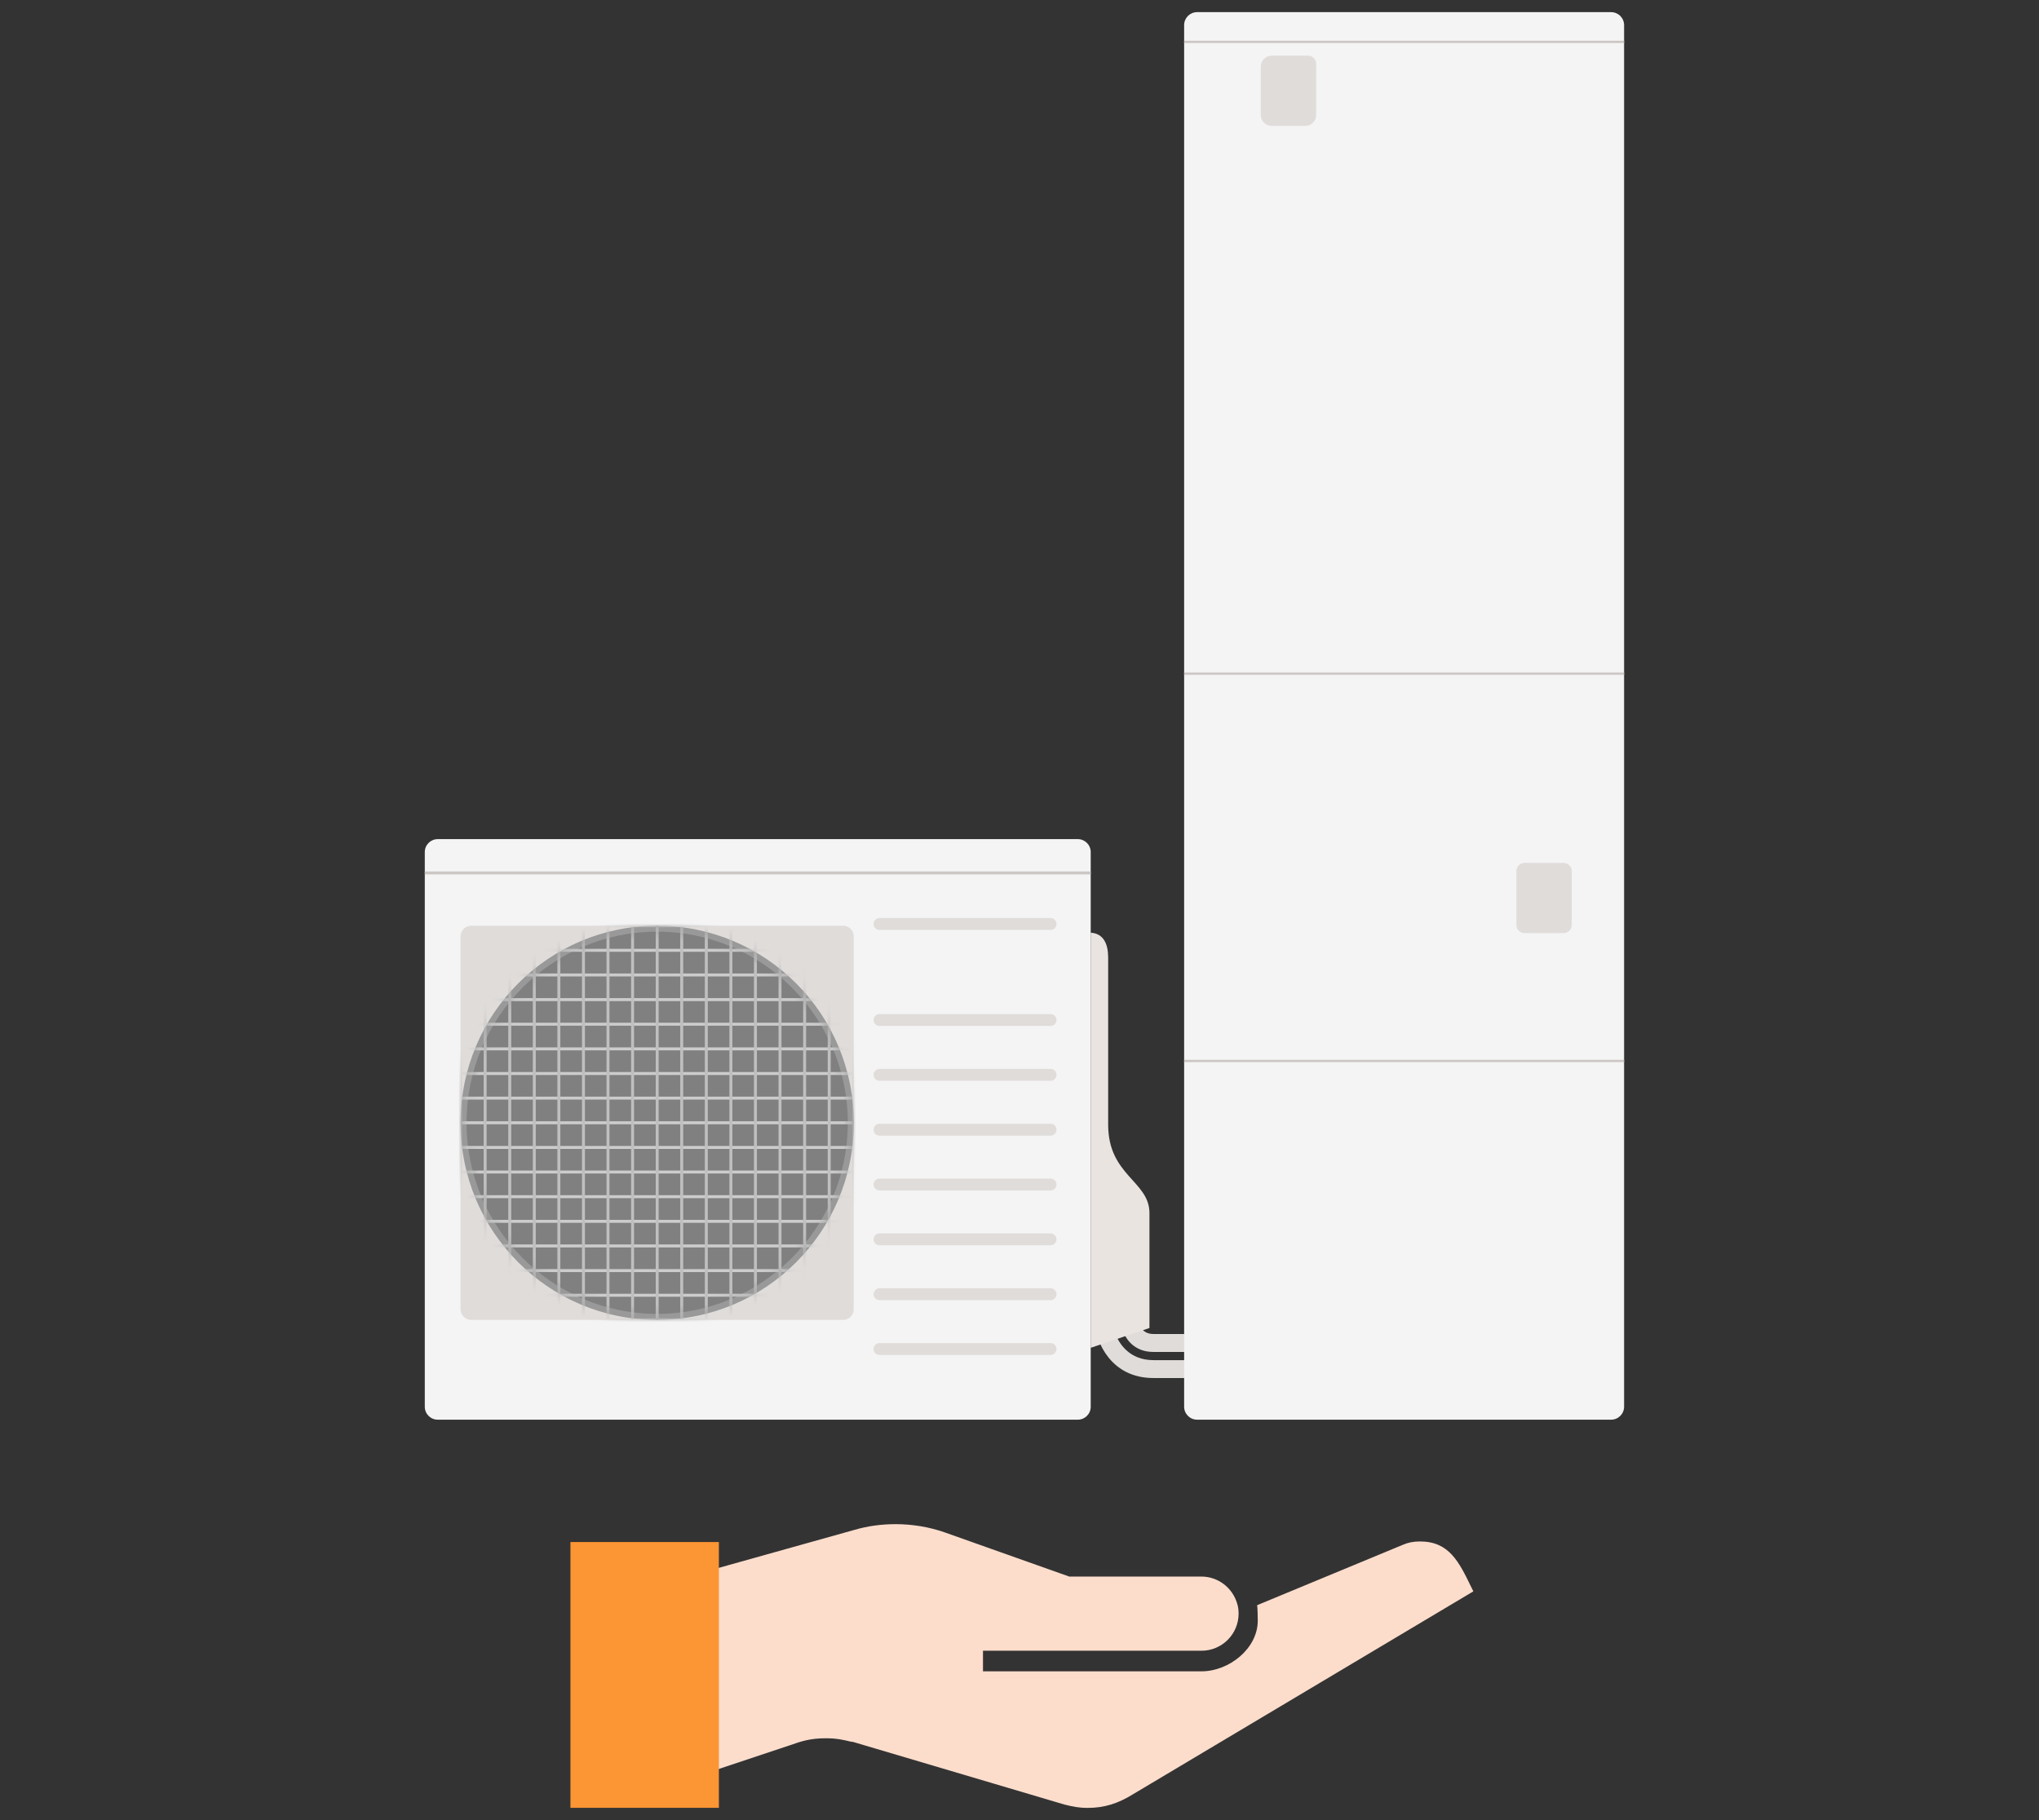 <svg width="168" height="150" viewBox="0 0 168 150" fill="none" xmlns="http://www.w3.org/2000/svg">
<rect x="0" y="0" width="168" height="150" fill="#333333" stroke="none"/>
<mask id="mask0_613_156" style="mask-type:alpha" maskUnits="userSpaceOnUse" x="0" y="0" width="168" height="150">
<path d="M0 0H168V150H0V0Z" fill="#D9D9D9"/>
</mask>
<g mask="url(#mask0_613_156)">
<path d="M70.192 143.534L70.309 143.563L87.712 148.72C88.418 148.889 88.844 148.992 89.63 148.992C90.967 148.992 92.12 148.639 93.376 147.853L121.394 131.148C121.343 131.038 121.284 130.928 121.232 130.818C120.204 128.702 119.396 127.035 117.001 127.035C116.45 127.035 116.009 127.123 115.576 127.314L103.58 132.287C103.617 132.493 103.631 133.33 103.631 133.565C103.631 135.85 101.28 137.738 98.996 137.738H80.991V136.041H98.996C100.685 136.041 102.052 134.667 102.052 132.985C102.052 132.676 102.015 132.405 101.934 132.155C101.552 130.84 100.348 129.929 98.996 129.929H88.102L77.832 126.285C76.576 125.844 75.18 125.609 73.791 125.609C72.616 125.609 71.499 125.764 70.456 126.065L55.764 130.179L55.617 146.986L65.05 143.842C65.99 143.512 66.739 143.255 68.032 143.255C68.943 143.255 69.472 143.38 70.199 143.556L70.192 143.534Z" fill="#FCDDCC"/>
<path d="M59.231 127.082H47V148.988H59.231V127.082Z" fill="#FC9534"/>
<g clip-path="url(#clip0_613_156)">
<path d="M103.976 113.566H95.026C91.53 113.566 90.322 110.599 90.173 109.03L90.105 108.295L93.692 107.937L93.773 108.663C93.827 109.139 94.058 109.937 95.03 109.937H103.98V113.561L103.976 113.566ZM91.787 109.615C92.127 110.726 93.058 112.092 95.026 112.092H102.506V111.416H95.026C93.588 111.416 92.791 110.518 92.466 109.547L91.783 109.615H91.787Z" fill="#E0DCDA"/>
<path d="M89.867 76.865V111.076L94.707 109.443V99.973C94.707 97.329 91.305 96.893 91.305 92.689V78.919C91.305 77.831 90.948 76.933 89.867 76.865Z" fill="#EAE4E1"/>
<path d="M88.806 69.155H36.063C35.476 69.155 35 69.632 35 70.221V115.933C35 116.522 35.476 116.999 36.063 116.999H88.806C89.393 116.999 89.868 116.522 89.868 115.933V70.221C89.868 69.632 89.393 69.155 88.806 69.155Z" fill="#F4F4F4"/>
<path d="M89.868 71.817H35V72.062H89.868V71.817Z" fill="#CCC7C4"/>
<path d="M69.462 76.289H38.83C38.343 76.289 37.948 76.685 37.948 77.174V107.892C37.948 108.38 38.343 108.776 38.83 108.776H69.462C69.949 108.776 70.344 108.38 70.344 107.892V77.174C70.344 76.685 69.949 76.289 69.462 76.289Z" fill="#E0DCDA"/>
<path d="M54.148 108.527C45.352 108.527 38.197 101.352 38.197 92.53C38.197 83.709 45.352 76.534 54.148 76.534C62.945 76.534 70.1 83.709 70.1 92.53C70.1 101.352 62.945 108.527 54.148 108.527Z" fill="#808080"/>
<path d="M54.148 76.779C62.809 76.779 69.855 83.845 69.855 92.53C69.855 101.216 62.809 108.282 54.148 108.282C45.487 108.282 38.441 101.216 38.441 92.53C38.441 83.845 45.487 76.779 54.148 76.779ZM54.148 76.289C45.202 76.289 37.948 83.559 37.948 92.535C37.948 101.511 45.198 108.776 54.148 108.776C63.098 108.776 70.348 101.506 70.348 92.535C70.348 83.564 63.094 76.289 54.148 76.289Z" fill="#999999"/>
<mask id="mask1_613_156" style="mask-type:luminance" maskUnits="userSpaceOnUse" x="37" y="76" width="34" height="33">
<path d="M54.148 108.776C63.095 108.776 70.348 101.503 70.348 92.53C70.348 83.558 63.095 76.284 54.148 76.284C45.201 76.284 37.948 83.558 37.948 92.53C37.948 101.503 45.201 108.776 54.148 108.776Z" fill="white"/>
</mask>
<g mask="url(#mask1_613_156)">
<path d="M70.344 76.167H37.948V76.412H70.344V76.167Z" fill="#CCCCCC"/>
<path d="M70.344 78.194H37.948V78.439H70.344V78.194Z" fill="#CCCCCC"/>
<path d="M70.344 80.226H37.948V80.471H70.344V80.226Z" fill="#CCCCCC"/>
<path d="M70.344 82.258H37.948V82.503H70.344V82.258Z" fill="#CCCCCC"/>
<path d="M70.344 84.285H37.948V84.53H70.344V84.285Z" fill="#CCCCCC"/>
<path d="M70.344 86.317H37.948V86.562H70.344V86.317Z" fill="#CCCCCC"/>
<path d="M70.344 88.349H37.948V88.594H70.344V88.349Z" fill="#CCCCCC"/>
<path d="M70.344 90.376H37.948V90.621H70.344V90.376Z" fill="#CCCCCC"/>
<path d="M70.344 92.408H37.948V92.653H70.344V92.408Z" fill="#CCCCCC"/>
<path d="M70.344 94.44H37.948V94.685H70.344V94.44Z" fill="#CCCCCC"/>
<path d="M70.344 96.467H37.948V96.712H70.344V96.467Z" fill="#CCCCCC"/>
<path d="M70.344 98.499H37.948V98.744H70.344V98.499Z" fill="#CCCCCC"/>
<path d="M70.344 100.531H37.948V100.776H70.344V100.531Z" fill="#CCCCCC"/>
<path d="M70.344 102.558H37.948V102.803H70.344V102.558Z" fill="#CCCCCC"/>
<path d="M70.344 104.59H37.948V104.835H70.344V104.59Z" fill="#CCCCCC"/>
<path d="M70.344 106.622H37.948V106.867H70.344V106.622Z" fill="#CCCCCC"/>
<path d="M70.344 108.654H37.948V108.899H70.344V108.654Z" fill="#CCCCCC"/>
<path d="M70.465 76.289H70.221V108.776H70.465V76.289Z" fill="#BFBFBF"/>
<path d="M68.443 76.289H68.198V108.776H68.443V76.289Z" fill="#BFBFBF"/>
<path d="M66.418 76.289H66.173V108.776H66.418V76.289Z" fill="#BFBFBF"/>
<path d="M64.39 76.289H64.145V108.776H64.39V76.289Z" fill="#BFBFBF"/>
<path d="M62.365 76.289H62.121V108.776H62.365V76.289Z" fill="#BFBFBF"/>
<path d="M60.342 76.289H60.098V108.776H60.342V76.289Z" fill="#BFBFBF"/>
<path d="M58.317 76.289H58.073V108.776H58.317V76.289Z" fill="#BFBFBF"/>
<path d="M56.292 76.289H56.048V108.776H56.292V76.289Z" fill="#BFBFBF"/>
<path d="M54.27 76.289H54.026V108.776H54.27V76.289Z" fill="#BFBFBF"/>
<path d="M52.242 76.289H51.998V108.776H52.242V76.289Z" fill="#BFBFBF"/>
<path d="M50.217 76.289H49.973V108.776H50.217V76.289Z" fill="#BFBFBF"/>
<path d="M48.195 76.289H47.95V108.776H48.195V76.289Z" fill="#BFBFBF"/>
<path d="M46.169 76.289H45.925V108.776H46.169V76.289Z" fill="#BFBFBF"/>
<path d="M44.145 76.289H43.9V108.776H44.145V76.289Z" fill="#BFBFBF"/>
<path d="M42.122 76.289H41.878V108.776H42.122V76.289Z" fill="#BFBFBF"/>
<path d="M40.094 76.289H39.85V108.776H40.094V76.289Z" fill="#BFBFBF"/>
<path d="M38.069 76.289H37.825V108.776H38.069V76.289Z" fill="#BFBFBF"/>
</g>
<path d="M86.558 76.638H72.465C72.194 76.638 71.977 76.421 71.977 76.148C71.977 75.876 72.199 75.659 72.465 75.659H86.558C86.829 75.659 87.046 75.876 87.046 76.148C87.046 76.421 86.825 76.638 86.558 76.638Z" fill="#E0DCDA"/>
<path d="M86.558 84.552H72.465C72.194 84.552 71.977 84.335 71.977 84.063C71.977 83.791 72.199 83.573 72.465 83.573H86.558C86.829 83.573 87.046 83.791 87.046 84.063C87.046 84.335 86.825 84.552 86.558 84.552Z" fill="#E0DCDA"/>
<path d="M86.558 89.07H72.465C72.194 89.07 71.977 88.852 71.977 88.58C71.977 88.308 72.199 88.09 72.465 88.09H86.558C86.829 88.09 87.046 88.308 87.046 88.58C87.046 88.852 86.825 89.07 86.558 89.07Z" fill="#E0DCDA"/>
<path d="M86.558 93.592H72.465C72.194 93.592 71.977 93.374 71.977 93.102C71.977 92.83 72.199 92.612 72.465 92.612H86.558C86.829 92.612 87.046 92.83 87.046 93.102C87.046 93.374 86.825 93.592 86.558 93.592Z" fill="#E0DCDA"/>
<path d="M86.558 98.109H72.465C72.194 98.109 71.977 97.891 71.977 97.619C71.977 97.347 72.199 97.129 72.465 97.129H86.558C86.829 97.129 87.046 97.347 87.046 97.619C87.046 97.891 86.825 98.109 86.558 98.109Z" fill="#E0DCDA"/>
<path d="M86.558 102.626H72.465C72.194 102.626 71.977 102.408 71.977 102.136C71.977 101.864 72.199 101.647 72.465 101.647H86.558C86.829 101.647 87.046 101.864 87.046 102.136C87.046 102.408 86.825 102.626 86.558 102.626Z" fill="#E0DCDA"/>
<path d="M86.558 107.148H72.465C72.194 107.148 71.977 106.93 71.977 106.658C71.977 106.386 72.199 106.168 72.465 106.168H86.558C86.829 106.168 87.046 106.386 87.046 106.658C87.046 106.93 86.825 107.148 86.558 107.148Z" fill="#E0DCDA"/>
<path d="M86.558 111.665H72.465C72.194 111.665 71.977 111.448 71.977 111.175C71.977 110.903 72.199 110.686 72.465 110.686H86.558C86.829 110.686 87.046 110.903 87.046 111.175C87.046 111.448 86.825 111.665 86.558 111.665Z" fill="#E0DCDA"/>
<path d="M132.746 1.001H98.632C98.043 1.001 97.565 1.48 97.565 2.071V115.929C97.565 116.52 98.043 116.999 98.632 116.999H132.746C133.336 116.999 133.814 116.52 133.814 115.929V2.071C133.814 1.48 133.336 1.001 132.746 1.001Z" fill="#F4F4F4"/>
<path d="M133.814 87.342H97.565V87.532H133.814V87.342Z" fill="#CCC7C4"/>
<path d="M133.814 3.355H97.565V3.545H133.814V3.355Z" fill="#CCC7C4"/>
<path d="M133.814 55.422H97.565V55.612H133.814V55.422Z" fill="#CCC7C4"/>
<path d="M107.541 10.376H104.782C104.285 10.376 103.878 9.968 103.878 9.469V5.496C103.878 4.997 104.285 4.589 104.782 4.589H107.767C108.143 4.589 108.446 4.893 108.446 5.269V9.469C108.446 9.968 108.039 10.376 107.541 10.376Z" fill="#E0DCDA"/>
<path d="M128.826 71.114H125.615C125.241 71.114 124.937 71.419 124.937 71.794V76.221C124.937 76.597 125.241 76.901 125.615 76.901H128.826C129.201 76.901 129.505 76.597 129.505 76.221V71.794C129.505 71.419 129.201 71.114 128.826 71.114Z" fill="#E0DCDA"/>
</g>
</g>
<defs>
<clipPath id="clip0_613_156">
<rect width="98.815" height="116" fill="white" transform="translate(35 1)"/>
</clipPath>
</defs>
</svg>

